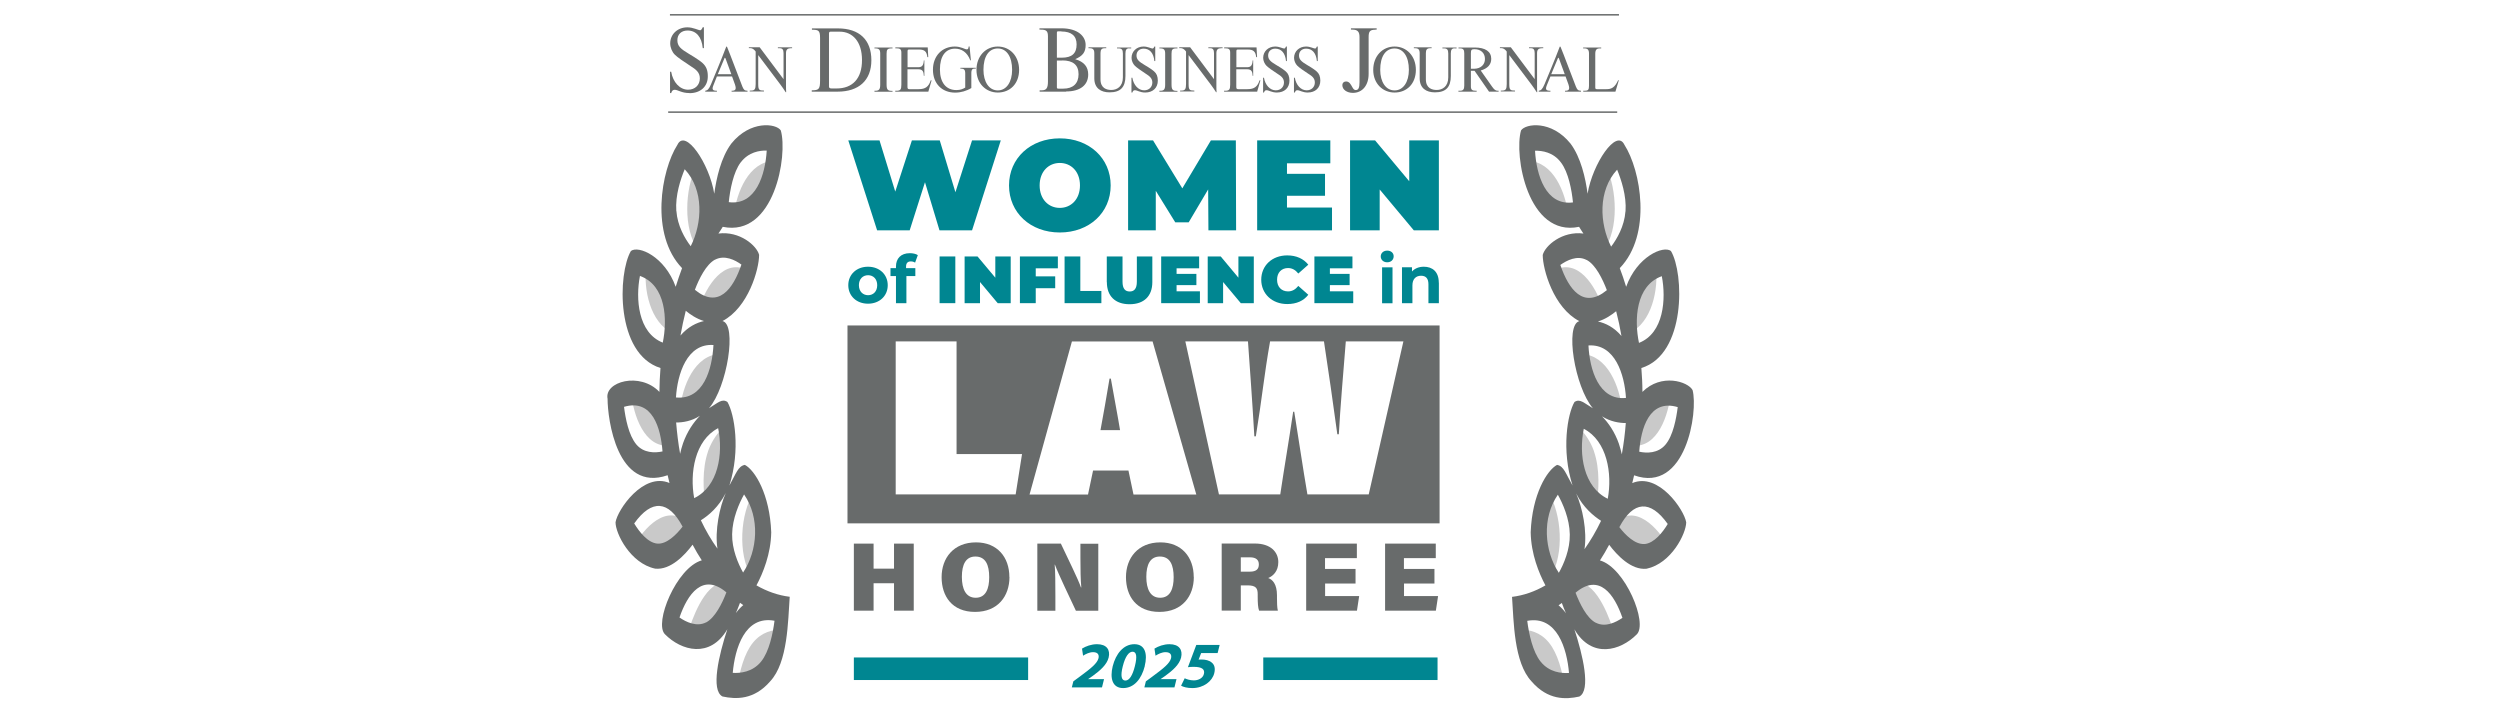 <?xml version="1.0" encoding="UTF-8"?>
<svg id="Layer_1" data-name="Layer 1" xmlns="http://www.w3.org/2000/svg" viewBox="0 0 282.6 79.88">
  <defs>
    <style>
      .cls-1 {
        fill: #686b6b;
      }

      .cls-2 {
        fill: #c9c9c9;
      }

      .cls-3 {
        fill: #fff;
      }

      .cls-4 {
        fill: #008691;
      }
    </style>
  </defs>
  <rect class="cls-3" width="282.6" height="79.88"/>
  <rect class="cls-1" x="95.8" y="36.79" width="66.93" height="22.37"/>
  <rect class="cls-4" x="142.8" y="74.32" width="19.7" height="2.55"/>
  <rect class="cls-4" x="96.52" y="74.32" width="19.7" height="2.55"/>
  <g>
    <polygon class="cls-4" points="113.13 15.87 109.88 26.04 106.2 26.04 104.56 20.6 102.83 26.04 99.15 26.04 95.89 15.87 99.42 15.87 101.2 21.66 103.08 15.87 106.23 15.87 108 21.73 109.88 15.87 113.13 15.87"/>
    <path class="cls-4" d="M114.06,20.96c0-3.08,2.43-5.32,5.74-5.32s5.75,2.23,5.75,5.32-2.43,5.32-5.75,5.32-5.74-2.24-5.74-5.32M122.08,20.96c0-1.59-1.02-2.54-2.28-2.54s-2.28.96-2.28,2.54,1.02,2.54,2.28,2.54,2.28-.96,2.28-2.54"/>
    <polygon class="cls-4" points="136.6 26.04 136.57 21.41 134.37 25.13 132.85 25.13 130.65 21.57 130.65 26.04 127.52 26.04 127.52 15.87 130.34 15.87 133.65 21.29 136.88 15.87 139.7 15.87 139.73 26.04 136.6 26.04"/>
    <polygon class="cls-4" points="150.57 23.46 150.57 26.04 142.11 26.04 142.11 15.87 150.38 15.87 150.38 18.46 145.48 18.46 145.48 19.65 149.78 19.65 149.78 22.13 145.48 22.13 145.48 23.46 150.57 23.46"/>
    <polygon class="cls-4" points="162.65 15.87 162.65 26.04 159.82 26.04 155.96 21.42 155.96 26.04 152.61 26.04 152.61 15.87 155.44 15.87 159.3 20.49 159.3 15.87 162.65 15.87"/>
    <path class="cls-4" d="M95.89,32.24c0-1.22.94-2.09,2.23-2.09s2.23.87,2.23,2.09-.94,2.09-2.23,2.09-2.23-.87-2.23-2.09M99.16,32.24c0-.7-.44-1.13-1.03-1.13s-1.04.42-1.04,1.13.46,1.13,1.04,1.13,1.03-.42,1.03-1.13"/>
    <path class="cls-4" d="M102.43,30.31h1.04v.9h-1.01v3.06h-1.18v-3.06h-.62v-.9h.62v-.18c0-.91.55-1.51,1.57-1.51.33,0,.68.07.9.22l-.31.85c-.13-.09-.29-.14-.48-.14-.35,0-.54.19-.54.59v.18h0Z"/>
    <rect class="cls-4" x="106.21" y="28.99" width="1.78" height="5.28"/>
    <polygon class="cls-4" points="114.25 28.99 114.25 34.27 112.78 34.27 110.78 31.88 110.78 34.27 109.04 34.27 109.04 28.99 110.5 28.99 112.51 31.39 112.51 28.99 114.25 28.99"/>
    <polygon class="cls-4" points="117.08 30.33 117.08 31.24 119.28 31.24 119.28 32.58 117.08 32.58 117.08 34.27 115.29 34.27 115.29 28.99 119.58 28.99 119.58 30.33 117.08 30.33"/>
    <polygon class="cls-4" points="120.34 28.99 122.12 28.99 122.12 32.89 124.5 32.89 124.5 34.27 120.34 34.27 120.34 28.99"/>
    <path class="cls-4" d="M125.11,31.89v-2.9h1.78v2.85c0,.81.31,1.11.81,1.11s.81-.3.81-1.11v-2.85h1.75v2.9c0,1.59-.95,2.5-2.57,2.5s-2.57-.91-2.57-2.5"/>
    <polygon class="cls-4" points="135.64 32.93 135.64 34.27 131.26 34.27 131.26 28.99 135.55 28.99 135.55 30.33 133 30.33 133 30.96 135.24 30.96 135.24 32.23 133 32.23 133 32.93 135.64 32.93"/>
    <polygon class="cls-4" points="141.73 28.99 141.73 34.27 140.26 34.27 138.26 31.88 138.26 34.27 136.52 34.27 136.52 28.99 137.99 28.99 139.99 31.39 139.99 28.99 141.73 28.99"/>
    <path class="cls-4" d="M142.57,31.63c0-1.62,1.24-2.76,2.94-2.76,1.03,0,1.85.38,2.38,1.05l-1.13,1c-.31-.39-.68-.62-1.16-.62-.74,0-1.24.51-1.24,1.32s.5,1.32,1.24,1.32c.48,0,.85-.23,1.16-.62l1.13,1c-.52.68-1.33,1.05-2.38,1.05-1.7,0-2.94-1.15-2.94-2.76"/>
    <polygon class="cls-4" points="152.97 32.93 152.97 34.27 148.58 34.27 148.58 28.99 152.88 28.99 152.88 30.33 150.33 30.33 150.33 30.96 152.56 30.96 152.56 32.23 150.33 32.23 150.33 32.93 152.97 32.93"/>
    <path class="cls-4" d="M156.08,28.99c0-.37.29-.66.73-.66s.73.27.73.64c0,.39-.29.68-.73.68s-.73-.29-.73-.66M156.23,30.22h1.18v4.06h-1.18v-4.06Z"/>
    <path class="cls-4" d="M162.65,31.95v2.32h-1.18v-2.14c0-.66-.3-.96-.83-.96-.57,0-.98.35-.98,1.09v2.01h-1.18v-4.06h1.13v.48c.32-.35.79-.54,1.34-.54.96,0,1.69.55,1.69,1.8"/>
  </g>
  <g>
    <path class="cls-1" d="M77.93,10.52c-.89,0-1.3-.37-1.66-.37-.2,0-.32.1-.4.37h-.13v-2.41h.13c.2,1.2.99,2.03,1.91,2.03.78,0,1.33-.52,1.33-1.28,0-.7-.48-1.03-1.03-1.38-.73-.47-1.54-1.03-1.8-1.3-.32-.32-.52-.83-.52-1.27,0-1.05.84-1.82,1.94-1.82.67,0,1.23.33,1.46.33.14,0,.28-.34.28-.34h.13v2.36h-.13c-.12-1.28-.75-1.99-1.72-1.99-.7,0-1.15.43-1.15,1.1s.39.99,1.31,1.54c0,0,1.09.63,1.53,1.03.41.37.6.81.6,1.48.02,1.18-.83,1.93-2.06,1.93"/>
    <path class="cls-1" d="M82.7,10.36v-.1c.41,0,.58-.12.38-.71-.1-.28-.33-.91-.33-.91h-1.71s-.35.86-.38.96c-.2.49-.15.66.38.66v.1h-1.32v-.1c.25-.04.4-.15.65-.73.2-.48,1.23-2.93,1.71-4.22.01-.04.03-.05.05-.05s.04.02.06.05c.24.54,1.61,4.21,1.73,4.48.15.34.22.46.58.47v.1h-1.81v-.02h0v.02h.01ZM81.98,6.57s-.03-.05-.04-.05-.04.03-.04.05c-.3.73-.76,1.82-.76,1.82h1.53s-.39-1.07-.67-1.82"/>
    <path class="cls-1" d="M89.35,5.46c-.33,0-.5.15-.5.55v3.64c0,.19,0,.57.02.77h-.06c-.18-.29-.42-.63-.57-.83l-2.53-3.36v3.28c0,.67.12.73.65.73v.1h-1.61v-.1h.15c.41,0,.52-.17.52-.74v-3.67s-.24-.39-.61-.39h-.16v-.1h1.22l2.7,3.61v-2.95c0-.39-.13-.55-.43-.55h-.21v-.1h1.61v.1h-.17.01v-.02h-.01Z"/>
    <path class="cls-1" d="M94.71,10.36h-2.95v-.15c.82,0,.94-.15.94-1.13v-4.8c0-.87-.2-.91-.92-.92v-.15h2.93c2.43,0,3.79,1.29,3.79,3.6s-1.46,3.55-3.81,3.55M94.03,10h.54c1.78,0,2.88-1.1,2.87-3.22,0-2.06-1.05-3.2-2.52-3.2h-1.03c-.12,0-.18.06-.18.2v6.01c0,.15.1.21.31.21"/>
    <path class="cls-1" d="M98.85,10.36v-.1h.08c.41,0,.57-.12.57-.69v-3.5c0-.47-.14-.6-.58-.6h-.07v-.1h2.04v.1h-.1c-.47,0-.57.13-.57.6v3.5c0,.57.15.7.57.7h.1v.1h-2.04Z"/>
    <path class="cls-1" d="M104.94,10.36h-3.74v-.1h.12c.46,0,.57-.13.57-.69v-3.61c0-.39-.15-.5-.55-.5h-.13v-.1h3.66l.06,1.1h-.1c-.07-.63-.32-.86-.93-.86h-1.14c-.13,0-.17.04-.17.2v1.8h1.2c.44,0,.6-.2.64-.77h.06v1.75h-.06c-.03-.4-.06-.75-.63-.75h-1.22v1.99c0,.2.05.26.22.26h1.05c.77,0,1.13-.29,1.36-1h.1l-.36,1.24h0s0,.02,0,.02Z"/>
    <path class="cls-1" d="M110.15,7.75c-.23,0-.35.15-.35.46v1.74c-.53.33-1.19.52-1.83.52-1.5,0-2.51-1.03-2.51-2.59s1.04-2.62,2.47-2.62c.7,0,1.15.32,1.35.32.15,0,.19-.07.22-.33h.1l.15,1.57h-.07c-.34-.92-.99-1.32-1.72-1.32-1.09,0-1.71.86-1.71,2.35s.7,2.33,1.86,2.33c.47,0,.74-.13,1-.28v-1.67c0-.31-.15-.47-.41-.47h-.14v-.1h1.74v.1h-.14,0Z"/>
    <path class="cls-1" d="M112.79,10.46c-1.33,0-2.41-1.01-2.41-2.56s1.04-2.64,2.41-2.64,2.41,1.08,2.41,2.64-1.02,2.56-2.41,2.56M112.79,5.48c-1.02,0-1.62.91-1.62,2.41,0,1.37.63,2.33,1.62,2.33s1.62-.96,1.62-2.33c0-1.49-.63-2.41-1.62-2.41"/>
    <path class="cls-1" d="M120.51,10.36h-2.99v-.15h.24c.52,0,.7-.25.7-1v-5.09c0-.6-.17-.77-.79-.77h-.17v-.15h2.47c1.9,0,2.75.92,2.75,1.88,0,.84-.34,1.24-1.18,1.61,1,.29,1.47.86,1.47,1.73,0,1.19-.89,1.92-2.51,1.92M119.99,3.54h-.39c-.1,0-.13.06-.13.17v2.81h.56c1.14,0,1.67-.48,1.67-1.5,0-.96-.58-1.46-1.72-1.46M120.07,6.84h-.6v3.03c0,.12.05.15.18.15h.55c1.1,0,1.72-.58,1.72-1.63s-.63-1.56-1.84-1.56"/>
    <path class="cls-1" d="M127.66,5.46c-.33,0-.44.17-.44.59v2.54c0,1.27-.56,1.85-1.8,1.85-.97,0-1.72-.46-1.72-1.59v-2.83c0-.42-.15-.57-.53-.57h-.13v-.1h2.01v.1h-.16c-.36,0-.49.16-.49.55v2.97c0,1.02.72,1.2,1.22,1.2.63,0,1.31-.37,1.31-1.43v-2.69c0-.43-.13-.58-.48-.58h-.18v-.1h1.6v.1h-.22Z"/>
    <path class="cls-1" d="M129.47,10.46c-.61,0-.91-.26-1.18-.26-.15,0-.22.06-.29.26h-.1v-1.67h.1c.14.84.69,1.42,1.33,1.42.54,0,.93-.36.93-.89,0-.48-.34-.73-.72-.97-.5-.33-1.08-.73-1.26-.92-.22-.22-.37-.57-.37-.89,0-.73.58-1.28,1.36-1.28.47,0,.86.23,1.03.23.1,0,.19-.23.19-.23h.1v1.64h-.1c-.08-.89-.52-1.4-1.21-1.4-.48,0-.81.31-.81.77s.28.7.92,1.08c0,0,.77.44,1.07.72.29.26.41.55.42,1.04,0,.83-.57,1.35-1.43,1.35"/>
    <path class="cls-1" d="M131.06,10.36v-.1h.08c.41,0,.57-.12.57-.69v-3.5c0-.47-.14-.6-.58-.6h-.07v-.1h2.04v.1h-.1c-.47,0-.57.13-.57.6v3.5c0,.57.15.7.57.7h.1v.1h-2.04,0Z"/>
    <path class="cls-1" d="M138,5.46c-.33,0-.5.15-.5.55v3.64c0,.19,0,.57.02.77h-.06c-.18-.29-.42-.63-.57-.83l-2.53-3.36v3.28c0,.67.12.73.65.73v.1h-1.61v-.1h.15c.41,0,.52-.17.52-.74v-3.67s-.24-.39-.61-.39h-.16v-.1h1.23l2.7,3.61v-2.95c0-.39-.13-.55-.43-.55h-.21v-.1h1.61v.1h-.18v-.02h0Z"/>
    <path class="cls-1" d="M142.11,10.36h-3.74v-.1h.12c.46,0,.57-.13.57-.69v-3.61c0-.39-.15-.5-.55-.5h-.13v-.1h3.66l.06,1.1h-.1c-.07-.63-.32-.86-.93-.86h-1.14c-.13,0-.17.04-.17.2v1.8h1.2c.44,0,.6-.2.64-.77h.06v1.75h-.06c-.03-.4-.06-.75-.63-.75h-1.22v1.99c0,.2.05.26.22.26h1.05c.77,0,1.13-.29,1.36-1h.1l-.36,1.24h0v.02h0Z"/>
    <path class="cls-1" d="M144.35,10.46c-.61,0-.91-.26-1.18-.26-.15,0-.22.06-.29.26h-.1v-1.67h.1c.14.84.69,1.42,1.33,1.42.54,0,.93-.36.93-.89,0-.48-.33-.73-.72-.97-.51-.33-1.08-.73-1.26-.92-.22-.22-.37-.57-.37-.89,0-.73.58-1.28,1.36-1.28.47,0,.86.23,1.03.23.1,0,.19-.23.19-.23h.1v1.64h-.1c-.08-.89-.52-1.4-1.21-1.4-.49,0-.81.31-.81.77s.28.7.92,1.08c0,0,.77.44,1.07.72.29.26.41.55.42,1.04,0,.83-.57,1.35-1.43,1.35"/>
    <path class="cls-1" d="M147.84,10.46c-.61,0-.91-.26-1.18-.26-.15,0-.22.06-.29.26h-.1v-1.67h.1c.14.84.69,1.42,1.33,1.42.54,0,.93-.36.93-.89,0-.48-.33-.73-.72-.97-.51-.33-1.08-.73-1.26-.92-.22-.22-.37-.57-.37-.89,0-.73.58-1.28,1.36-1.28.47,0,.86.23,1.03.23.1,0,.19-.23.19-.23h.1v1.64h-.1c-.08-.89-.52-1.4-1.21-1.4-.49,0-.81.31-.81.77s.28.7.92,1.08c0,0,.77.44,1.07.72.29.26.41.55.42,1.04,0,.83-.57,1.35-1.43,1.35"/>
    <path class="cls-1" d="M155.48,3.36c-.63,0-.77.19-.77.84v4.16c0,1.29-.71,2.14-1.78,2.14-.67,0-1.19-.37-1.19-.86,0-.28.18-.43.42-.43.39,0,.54.36.7.63.1.17.18.34.4.34.3,0,.42-.26.42-.91v-5.08c0-.58-.2-.84-.79-.84h-.18v-.15h2.91v.15h-.16.01Z"/>
    <path class="cls-1" d="M157.64,10.46c-1.33,0-2.41-1.01-2.41-2.56s1.04-2.64,2.41-2.64,2.41,1.08,2.41,2.64-1.02,2.56-2.41,2.56M157.64,5.48c-1.02,0-1.62.91-1.62,2.41,0,1.37.63,2.33,1.62,2.33s1.62-.96,1.62-2.33c0-1.49-.63-2.41-1.62-2.41"/>
    <path class="cls-1" d="M164.44,5.46c-.33,0-.44.17-.44.59v2.54c0,1.27-.56,1.85-1.8,1.85-.97,0-1.72-.46-1.72-1.59v-2.83c0-.42-.15-.57-.53-.57h-.13v-.1h2.01v.1h-.16c-.36,0-.49.16-.49.55v2.97c0,1.02.72,1.2,1.22,1.2.63,0,1.31-.37,1.31-1.43v-2.69c0-.43-.13-.58-.48-.58h-.18v-.1h1.6v.1h-.22Z"/>
    <path class="cls-1" d="M168.32,10.36l-1.64-2.36h-.41v1.77c0,.36.14.49.52.49h.13v.1h-2.06v-.1h.18c.35,0,.48-.16.48-.58v-3.66c0-.4-.12-.55-.48-.55h-.17v-.1h1.82c1.22,0,1.88.46,1.88,1.28,0,.64-.4,1.09-1.19,1.32l1.28,1.82c.25.35.4.47.64.47h.1v.1h-1.1.03,0ZM166.68,5.56c-.32,0-.41.07-.41.43v1.78h.41c.71-.02,1.18-.47,1.18-1.1,0-.67-.46-1.11-1.19-1.11"/>
    <path class="cls-1" d="M174.25,5.46c-.33,0-.5.15-.5.55v3.64c0,.19,0,.57.02.77h-.06c-.18-.29-.42-.63-.57-.83l-2.53-3.36v3.28c0,.67.12.73.65.73v.1h-1.61v-.1h.15c.41,0,.52-.17.52-.74v-3.67s-.24-.39-.61-.39h-.16v-.1h1.23l2.7,3.61v-2.95c0-.39-.13-.55-.43-.55h-.21v-.1h1.61v.1h-.18v-.02h0Z"/>
    <path class="cls-1" d="M176.91,10.36v-.1c.42,0,.58-.12.39-.71-.1-.28-.33-.91-.33-.91h-1.71s-.35.86-.39.96c-.2.49-.15.66.39.66v.1h-1.32v-.1c.25-.04.4-.15.65-.73.2-.48,1.23-2.93,1.71-4.22,0-.04.03-.05.05-.05s.04.02.06.05c.24.54,1.61,4.21,1.73,4.48.15.34.22.46.58.47v.1h-1.81v-.02h0v.02ZM176.19,6.57s-.03-.05-.04-.05-.04.03-.04.05c-.3.73-.76,1.82-.76,1.82h1.53s-.39-1.07-.67-1.82"/>
    <path class="cls-1" d="M182.63,10.36h-3.66v-.1h.16c.39,0,.49-.12.49-.55v-3.66c0-.41-.15-.58-.52-.58h-.14v-.1h2.04v.1h-.15c-.38,0-.52.17-.52.63v3.79c0,.15.06.19.19.19h1.08c.53,0,.93-.15,1.32-1.02l.07.02-.38,1.28h0Z"/>
    <rect class="cls-1" x="75.73" y="1.59" width="107.28" height=".17"/>
    <rect class="cls-1" x="75.53" y="12.59" width="107.28" height=".17"/>
  </g>
  <path class="cls-2" d="M75.63,33.11c-.55-1.67-1.68-2.58-2.57-3.05-.37,2.68.48,6.42,2.91,7.55.13-1.4.12-3.08-.34-4.49"/>
  <path class="cls-2" d="M75.73,50.36c-.2-2.45-1.33-6.29-4.37-5.89.22,2.36,1.45,6.23,4.37,5.89"/>
  <path class="cls-2" d="M71.88,61.36c2.45,3.29,5.24.37,6.39-1.55-2.33-3.38-5.18-.47-6.39,1.55"/>
  <path class="cls-2" d="M82.97,24.28c2.85,0,4.23-3.5,4.48-6.08-2.78.07-4.21,3.55-4.48,6.08"/>
  <path class="cls-2" d="M84.58,30.59c-2.75-1.52-4.76,1.83-5.48,4.06,2.79,1.65,4.76-1.76,5.48-4.06"/>
  <path class="cls-2" d="M76.86,46.35c2.96.04,4.38-3.68,4.57-6.34-2.91.07-4.33,3.7-4.57,6.34"/>
  <path class="cls-2" d="M80.04,51.02c-.71,2.04-.53,4.5-.32,5.97,2.54-1.72,2.87-6.45,2.32-8.94-.74.65-1.52,1.6-2.01,2.97"/>
  <path class="cls-2" d="M86.31,60.2c.03-1.82-.55-3.43-1.12-4.56-1.5,2.46-1.82,6.93-.27,9.53.63-1.2,1.36-3,1.4-4.98"/>
  <path class="cls-2" d="M78.63,18.95c-1.16,2.39-1.46,6.95.31,9.32,1.21-2.45,1.55-6.91-.31-9.32"/>
  <path class="cls-2" d="M81.04,66.04c-2.09,1.09-3.26,5.49-3.27,5.52,3,2.41,5.59-4.85,5.52-5.2h0c-.39-.66-1.45-.79-2.26-.33"/>
  <path class="cls-2" d="M85.12,72.64c-1.01,1.24-1.51,3.27-1.75,4.85,3.1.08,4.65-3.57,4.97-6.32-.97,0-2.24.26-3.22,1.47"/>
  <path class="cls-1" d="M85.51,66.17c.74-1.39,1.63-3.55,1.67-6-.16-4.3-1.85-7.03-2.98-7.62-.78.14-1,1.01-1.75,2.33,1.28-4.05.57-8.08-.22-9.44-.62-.42-1.06.09-2.09.71,2.07-2.4,3.19-9.48,1.53-9.86,2.91-1.51,4.14-5.85,4.14-7.48-.26-1.04-2.19-2.72-4.6-2.41.16-.26.34-.49.49-.76,5.83,1.21,7.38-8.1,6.56-10.9-.52-.79-3.45-1.17-5.59,1.49-1.17,1.57-1.69,3.91-1.93,5.67-.55-3.4-3.27-7.42-4.16-5.54-1.85,2.88-3.13,10.16.52,13.95-.26.69-.49,1.39-.72,2.11-1.23-3.43-4.2-4.7-5.06-4.05-1.49,2.53-1.75,11.64,3.34,13.23-.07.9-.11,1.8-.12,2.7-2.2-2.3-6.25-1.16-5.86.78,0,2.25,1.06,10.63,6.79,8.64.06.29.13.59.21.88-2.95-1.26-5.88,3.02-6.1,4.44,0,1.27,1.67,4.64,4.48,5.24,1.75.18,3.35-1.53,4.23-2.71.32.62.68,1.21,1.04,1.77-2.86.82-5.44,7.12-4.16,8.36,1.84,1.86,5.09,2.77,7.05-.57-.96,2.9-1.9,6.9-.55,7.6,1.52.33,3.57.4,5.39-1.71,2.01-2.14,2.01-6.82,2.21-9.56-1.3-.16-2.57-.6-3.78-1.3M83.73,18.36c.89-1.18,2.15-1.36,2.94-1.34-.16,2.73-1.23,6.24-4.29,5.83.14-1.4.52-3.39,1.35-4.5M74.92,38.73c-2.82-1.11-3.08-5-2.58-7.54,2.97,1.07,3.11,4.96,2.58,7.54M71.94,50.25c-.88-1.04-1.24-2.98-1.4-4.26,3.23-.96,4.16,2.45,4.35,5.04-.87.19-2.13.19-2.95-.78M80.84,29.35c1.07-.56,2.26.04,2.97.56-.94,2.78-2.61,5.03-5.26,2.85.46-1.23,1.27-2.88,2.29-3.42M76.45,23.85c-.13-1.77.49-3.62.95-4.72,2.19,2.35,2,6.08.68,8.7-.66-.86-1.5-2.3-1.62-3.98M77.52,35.13c.48.4,1.21.91,2.06,1.16-.85.19-1.82.66-2.66,1.64.17-.96.37-1.88.6-2.8M76.41,44.93c.16-2.63,1.24-6.14,4.24-5.93-.15,2.77-1.14,6.23-4.24,5.93M74.32,61.45c-1.11-.09-2.07-1.36-2.63-2.28,1.99-2.78,3.89-2.61,5.47.36-.7.91-1.8,2-2.84,1.92M77.2,50.14c-.13.38-.24.77-.32,1.16-.21-1.17-.35-2.35-.45-3.54.74,0,1.73-.14,2.69-.76-.72.74-1.43,1.75-1.92,3.13M78.47,56.31c-.52-2.83.06-6.53,2.71-7.91.59,2.91.02,6.59-2.71,7.91M79.23,58.81c.87-.54,2.01-1.5,2.81-3.08-.71,1.63-1.25,4.21-.94,6.29-.69-.96-1.32-2.03-1.87-3.2M79.82,70.35c-1.07.55-2.28-.04-3.01-.55.91-2.64,2.62-5.1,5.3-2.84-.46,1.23-1.28,2.86-2.29,3.4M82.76,60.38c.03-1.79.8-3.5,1.35-4.49,1.81,2.63,1.55,6.34-.11,8.83-.57-1.01-1.27-2.65-1.24-4.34M83.18,69.31c.18-.41.34-.82.47-1.17.12.09.25.17.37.26-.29.24-.6.57-.85.92M86.03,74.79c-.97,1.19-2.35,1.32-3.2,1.27.24-2.72,1.35-6.52,4.72-5.89-.18,1.44-.61,3.51-1.52,4.62"/>
  <path class="cls-2" d="M177.26,24.28c-2.85,0-4.23-3.5-4.48-6.08,2.78.07,4.21,3.55,4.48,6.08"/>
  <path class="cls-2" d="M175.63,30.59c2.75-1.52,4.76,1.83,5.48,4.06-2.79,1.65-4.76-1.76-5.48-4.06"/>
  <path class="cls-2" d="M183.36,46.37c-2.96.04-4.38-3.68-4.57-6.34,2.91.07,4.33,3.7,4.57,6.34"/>
  <path class="cls-2" d="M180.18,51.02c.71,2.04.53,4.5.32,5.97-2.54-1.72-2.87-6.45-2.32-8.94.74.65,1.52,1.6,2.01,2.97"/>
  <path class="cls-2" d="M173.91,60.2c-.03-1.82.55-3.43,1.12-4.56,1.5,2.46,1.82,6.93.27,9.53-.63-1.2-1.36-3-1.4-4.98"/>
  <path class="cls-2" d="M181.59,18.95c1.16,2.39,1.46,6.95-.31,9.32-1.21-2.45-1.55-6.91.31-9.32"/>
  <path class="cls-2" d="M184.59,33.11c.55-1.67,1.68-2.58,2.57-3.05.37,2.68-.48,6.42-2.91,7.55-.13-1.4-.12-3.08.34-4.49"/>
  <path class="cls-2" d="M184.48,50.37c.2-2.45,1.33-6.29,4.37-5.89-.22,2.36-1.45,6.23-4.37,5.89"/>
  <path class="cls-2" d="M188.34,61.37c-2.45,3.29-5.24.37-6.39-1.55,2.33-3.38,5.18-.47,6.39,1.55"/>
  <path class="cls-2" d="M179.18,66.04c2.09,1.09,3.26,5.49,3.27,5.52-3,2.41-5.59-4.85-5.52-5.2h0c.39-.66,1.45-.79,2.26-.33"/>
  <path class="cls-2" d="M175.09,72.64c1.01,1.24,1.51,3.27,1.75,4.85-3.1.08-4.65-3.57-4.97-6.32.97,0,2.24.26,3.22,1.47"/>
  <path class="cls-1" d="M174.7,66.17c-1.2.7-2.47,1.14-3.78,1.3.2,2.75.19,7.41,2.21,9.56,1.83,2.12,3.86,2.05,5.39,1.71,1.35-.69.4-4.71-.55-7.6,1.96,3.35,5.2,2.44,7.05.57,1.28-1.24-1.3-7.54-4.16-8.36.36-.55.71-1.15,1.04-1.77.89,1.18,2.49,2.89,4.23,2.71,2.8-.6,4.46-3.96,4.48-5.24-.22-1.42-3.15-5.7-6.1-4.44.07-.29.14-.58.21-.88,5.85,2.09,7.26-7.2,6.61-9.63-.51-.97-3.54-1.94-5.67.2,0-.9-.05-1.8-.12-2.7,5.08-1.55,4.84-10.74,3.34-13.23-.86-.65-3.83.63-5.06,4.05-.22-.73-.46-1.42-.72-2.11,3.67-3.81,2.38-11.06.52-13.95-.89-1.88-3.6,2.15-4.16,5.54-.23-1.76-.76-4.11-1.93-5.67-2.16-2.67-5.07-2.27-5.59-1.49-.82,2.8.75,12.11,6.56,10.9.14.26.33.49.49.76-2.4-.31-4.33,1.37-4.6,2.42,0,1.62,1.22,5.98,4.14,7.48-1.65.43-.54,7.4,1.53,9.85-1.02-.6-1.46-1.12-2.08-.71-.79,1.35-1.5,5.41-.22,9.44-.76-1.32-.97-2.19-1.75-2.33-1.12.59-2.82,3.32-2.98,7.62.04,2.45.93,4.62,1.67,6.01M176.46,18.38c.84,1.11,1.21,3.1,1.35,4.5-3.07.4-4.14-3.1-4.29-5.84.8-.02,2.07.16,2.94,1.34M185.27,38.76c-.54-2.59-.39-6.47,2.58-7.54.5,2.55.24,6.44-2.58,7.54M188.25,50.28c-.83.97-2.09.97-2.95.78.18-2.6,1.13-6,4.35-5.04-.16,1.28-.52,3.24-1.4,4.26M179.35,29.38c1.02.53,1.82,2.19,2.29,3.42-2.65,2.18-4.31-.07-5.26-2.85.72-.51,1.9-1.13,2.97-.56M183.74,23.9c-.12,1.67-.96,3.12-1.62,3.98-1.32-2.62-1.5-6.34.68-8.7.45,1.1,1.08,2.94.95,4.72M182.69,35.18c.24.92.44,1.85.6,2.8-.84-.99-1.8-1.45-2.66-1.64.84-.25,1.57-.76,2.06-1.16M183.8,44.98c-3.06.33-4.11-3.2-4.24-5.93,3.01-.2,4.08,3.3,4.24,5.93M185.89,61.49c-1.05.09-2.16-1.01-2.84-1.9,1.58-2.98,3.5-3.13,5.47-.36-.55.92-1.52,2.18-2.63,2.27M183.01,50.19c-.48-1.38-1.2-2.4-1.92-3.13.96.61,1.96.76,2.69.76-.09,1.19-.24,2.37-.45,3.54-.09-.39-.19-.78-.32-1.16M181.74,56.38c-2.73-1.32-3.3-5-2.71-7.91,2.65,1.38,3.24,5.08,2.71,7.91M180.98,58.88c-.56,1.17-1.19,2.24-1.87,3.2.31-2.07-.22-4.65-.94-6.29.81,1.58,1.96,2.54,2.81,3.08M180.39,70.4c-1.02-.52-1.82-2.17-2.29-3.4,2.69-2.27,4.39.2,5.3,2.84-.74.51-1.94,1.11-3.01.55M177.45,60.41c.03,1.7-.68,3.35-1.24,4.34-1.65-2.49-1.92-6.21-.11-8.83.55.99,1.32,2.69,1.35,4.49M177.03,69.34c-.24-.34-.55-.67-.85-.92.12-.08.25-.17.37-.26.12.35.29.76.47,1.17M174.16,74.8c-.91-1.12-1.34-3.19-1.52-4.62,3.37-.63,4.49,3.16,4.72,5.89-.86.06-2.23-.07-3.2-1.27"/>
  <g>
    <path class="cls-3" d="M101.25,38.59h6.88v12.74h7.4l-.72,4.56h-13.56v-17.3Z"/>
    <path class="cls-3" d="M123.56,53.19l-.57,2.71h-6.61l4.79-17.3h9.12l4.94,17.3h-7.1l-.57-2.71h-4ZM126.61,48.62c-.22-1.38-.72-3.99-1.04-5.82h-.15c-.35,2.06-.7,4.16-1.02,5.82h2.21Z"/>
    <path class="cls-3" d="M137.79,55.89l-3.8-17.3h7.08c.22,3.16.47,6.39.72,10.73h.17c.72-4.41.92-6.82,1.61-10.73h6.09c.62,4.06.92,6.24,1.51,10.5h.17c.15-2.83.55-7.52.79-10.5h6.51l-3.92,17.3h-6.93c-.55-3.21-.89-5.64-1.49-9.35h-.12c-.5,3.41-.97,6.07-1.46,9.35h-6.93Z"/>
  </g>
  <g>
    <path class="cls-1" d="M96.52,61.45h2.23v2.83h2.31v-2.83h2.23v7.58h-2.23v-3.1h-2.31v3.1h-2.23v-7.58Z"/>
    <path class="cls-1" d="M114.11,65.23c0,2.14-1.29,3.94-3.89,3.94s-3.78-1.78-3.78-3.93,1.35-3.93,3.89-3.93c2.39,0,3.77,1.66,3.77,3.92ZM108.73,65.21c0,1.39.46,2.36,1.56,2.36,1.15,0,1.53-1.03,1.53-2.32,0-1.38-.4-2.34-1.56-2.34-1.08,0-1.53.89-1.53,2.3Z"/>
    <path class="cls-1" d="M117.26,69.03v-7.58h2.66c.8,1.71,1.95,4.01,2.27,4.95h.04c-.08-.79-.1-2.13-.1-3.33v-1.61h2.02v7.58h-2.53c-.64-1.37-2.01-4.21-2.37-5.21h-.03c.07.71.08,2.18.08,3.51v1.7h-2.03Z"/>
    <path class="cls-1" d="M134.95,65.23c0,2.14-1.29,3.94-3.89,3.94s-3.78-1.78-3.78-3.93,1.35-3.93,3.89-3.93c2.39,0,3.77,1.66,3.77,3.92ZM129.58,65.21c0,1.39.46,2.36,1.56,2.36,1.15,0,1.53-1.03,1.53-2.32,0-1.38-.4-2.34-1.56-2.34-1.08,0-1.53.89-1.53,2.3Z"/>
    <path class="cls-1" d="M140.26,66.16v2.86h-2.16v-7.58h3.75c1.78,0,2.65.96,2.65,2.1,0,1.05-.61,1.58-1.14,1.8.48.17.99.67.99,1.96v.32c0,.47.01,1.08.1,1.41h-2.12c-.13-.33-.16-.88-.16-1.65v-.2c0-.65-.16-1.01-1.14-1.01h-.78ZM140.26,64.62h1.03c.74,0,1.01-.31,1.01-.82s-.32-.8-1-.8h-1.04v1.62Z"/>
    <path class="cls-1" d="M153.24,65.96h-3.45v1.42h3.85l-.25,1.65h-5.74v-7.58h5.73v1.64h-3.6v1.22h3.45v1.64Z"/>
    <path class="cls-1" d="M162.16,65.96h-3.45v1.42h3.85l-.25,1.65h-5.74v-7.58h5.73v1.64h-3.6v1.22h3.45v1.64Z"/>
  </g>
  <g>
    <path class="cls-4" d="M121.16,77.7l.17-.68.76-.56c1.28-.94,1.93-1.48,2.08-2.04.1-.39-.06-.7-.61-.7-.41,0-.83.21-1.13.4l-.12-.8c.43-.27,1.05-.5,1.7-.5,1.09,0,1.52.64,1.31,1.51-.2.8-.94,1.45-1.79,2.07l-.54.37h1.81s-.23.93-.23.93h-3.41Z"/>
    <path class="cls-4" d="M129.41,75.28c-.37,1.48-1.22,2.5-2.45,2.5s-1.51-1.12-1.18-2.47c.35-1.39,1.21-2.49,2.45-2.49s1.5,1.14,1.17,2.46h0ZM126.92,75.31c-.28,1.1-.15,1.62.29,1.62s.81-.55,1.08-1.64.18-1.62-.27-1.62c-.41,0-.82.52-1.1,1.64h0Z"/>
    <path class="cls-4" d="M129.36,77.7l.17-.68.76-.56c1.28-.94,1.93-1.48,2.08-2.04.1-.39-.06-.7-.62-.7-.41,0-.83.21-1.13.4l-.12-.8c.43-.27,1.05-.5,1.7-.5,1.09,0,1.52.64,1.31,1.51-.2.8-.94,1.45-1.79,2.07l-.54.37h1.81s-.23.93-.23.93h-3.4Z"/>
    <path class="cls-4" d="M137.64,73.82h-1.86l-.29.74c.11-.01.2-.01.31-.01.46,0,.9.1,1.18.35.3.24.42.64.28,1.2-.22.89-1.19,1.68-2.48,1.68-.58,0-1.04-.13-1.27-.27l.41-.84c.19.1.59.24,1.03.24.47,0,1.02-.22,1.14-.73s-.19-.8-1.15-.8c-.27,0-.45.01-.66.04l.95-2.52h2.64s-.23.92-.23.92Z"/>
  </g>
</svg>